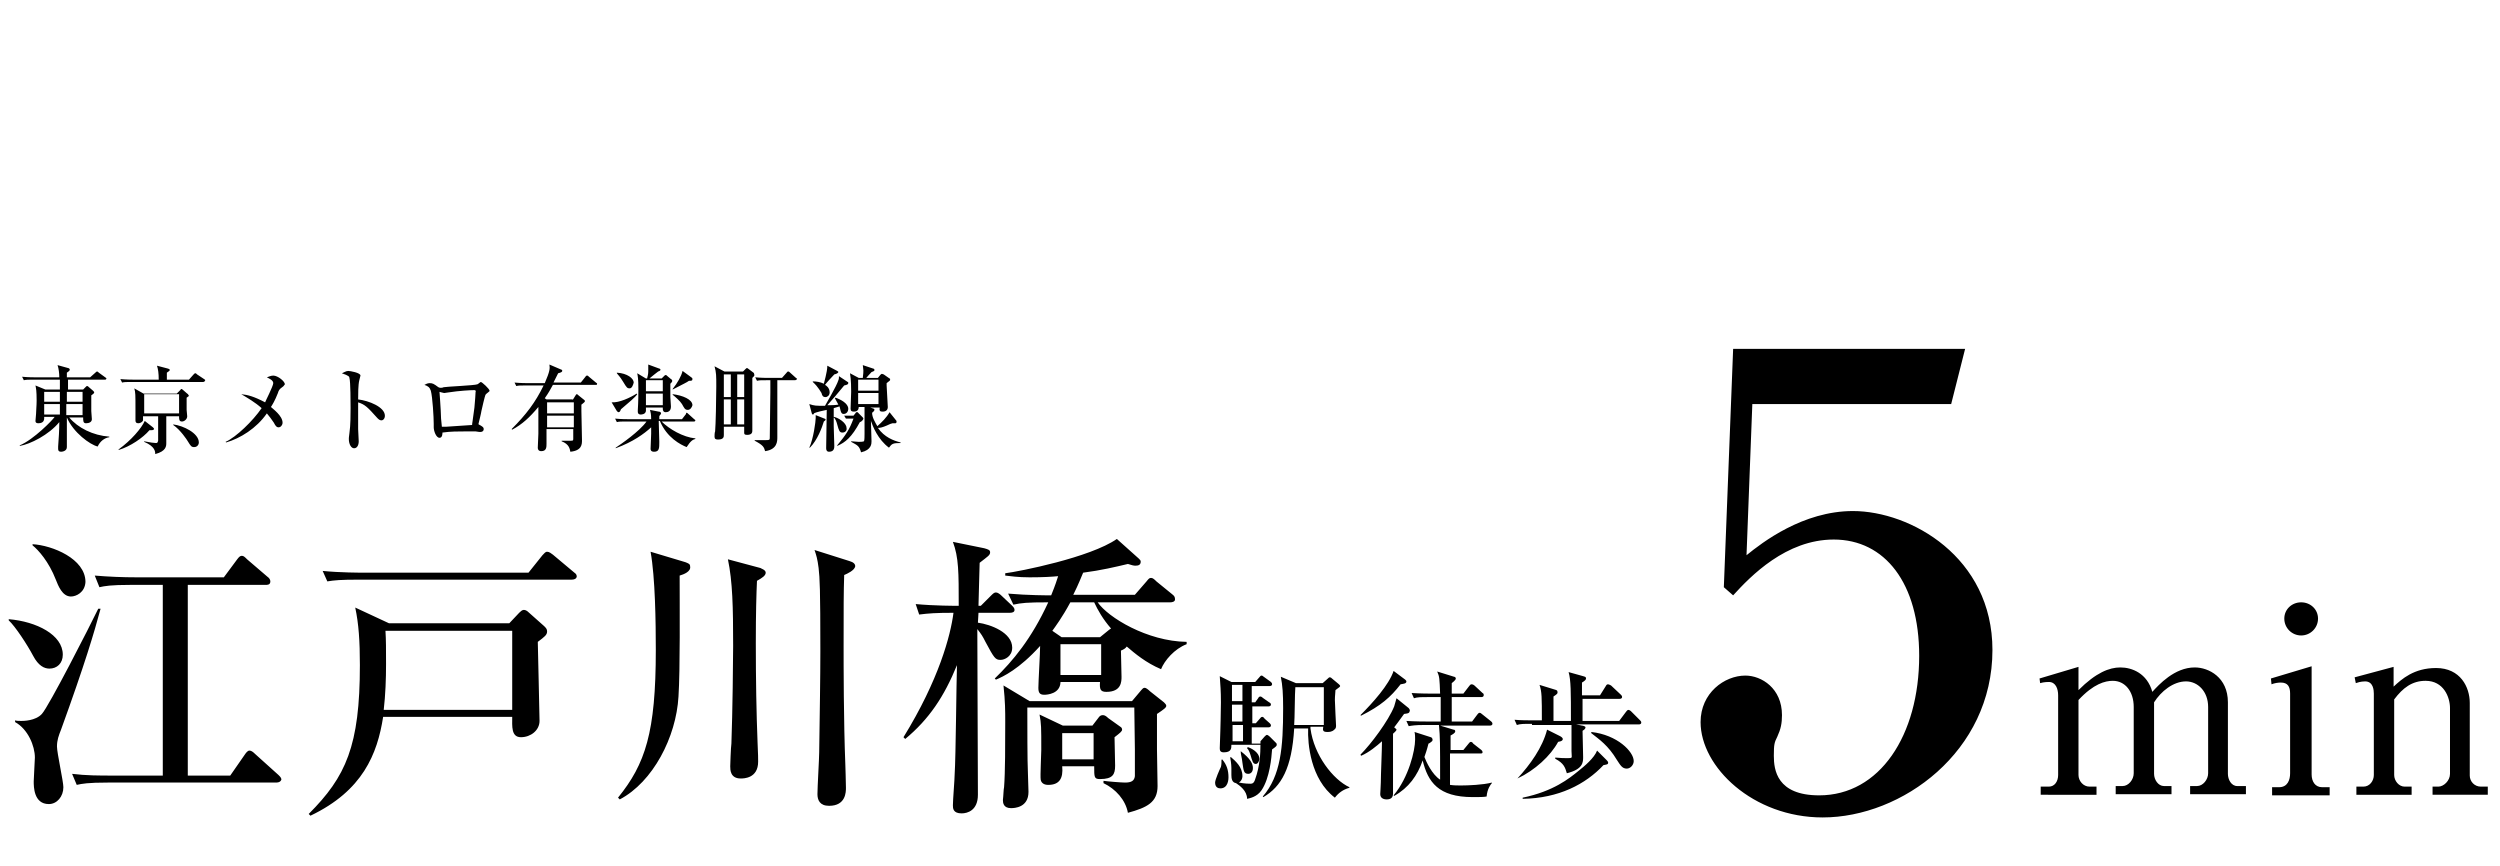 <svg xmlns="http://www.w3.org/2000/svg" viewBox="0 0 430 149"><path d="M301.4 69.5l-1 26c2.7-2.2 9.7-7.6 18.3-7.6 9.9 0 24 7.9 24 23.9 0 17.5-15.6 28.8-29.2 28.8-12 0-21-8.7-21-16.4 0-5 4.1-8 7.7-8 2.8 0 6.3 2.2 6.3 6.8 0 1.4-.2 2.4-.8 3.7-.5 1-.6 1.3-.6 3.3 0 2.4.5 6.8 7.8 6.8 10.4 0 17.2-10.3 17.2-24 0-12.5-5.9-20-14.7-20-8.2 0-14.3 6.3-17.3 9.6l-1.6-1.4 1.6-41H338l-2.4 9.5h-34.2zM8.5 115c-.9 0-1.9-.5-2.8-2.2-1-1.9-3.1-5.1-4.2-6.1v-.2c4.8.4 9.3 2.7 9.3 6.1 0 1.5-1 2.4-2.3 2.4zm2 10.5c-.4 1-.7 1.8-.7 2.9 0 1.1 1.1 6 1.1 7 0 1.6-1.1 2.9-2.5 2.9-2.6 0-2.6-3-2.6-3.9 0-.7.2-3.5.2-4.1 0-2-1.2-4.9-3.4-6.1v-.3c.3.1.6.1 1.1.1.3 0 2.4 0 3.5-1.2 1.2-1.3 8.2-15 9.7-18.1h.4c-1.1 4.1-2.7 9.5-6.8 20.8zm1.7-22.9c-1.5 0-2.2-1.9-2.6-2.9-1.2-3.1-3-5.1-4-5.9v-.2c3.4.2 9.1 2.5 9.1 6.5-.1 1.8-1.6 2.5-2.5 2.5zm35.2 32H18.6c-3.5 0-4.5.2-5.4.4l-.8-1.9c2.4.3 4.7.3 7.1.3H28v-32.8h-5.5c-3.5 0-4.5.2-5.4.4l-.8-2c2.4.2 4.8.3 7.2.3h15l2.3-3.1c.3-.4.5-.6.8-.6.3 0 .5.2.9.6l3.5 3c.3.2.5.5.5.8 0 .6-.5.6-.8.6H32.3v32.8h7.3l2.5-3.6c.2-.3.5-.7.8-.7.3 0 .6.2 1 .6l4 3.6c.3.3.5.5.5.8-.2.5-.7.5-1 .5zm45.1-24.2c0 .8.3 12.3.3 13.6 0 1.6-1.5 2.8-3.2 2.8-1.7 0-1.5-1.9-1.5-3.5H65.9c-1 6.4-3.5 12.7-12.5 17l-.3-.3c6.4-6.4 8.8-11.7 8.8-25.6 0-4.1-.2-7.1-.8-9.9l5.8 2.7h20.7l1.7-1.8c.2-.2.5-.5.8-.5s.6.2.8.4l2.7 2.4c.3.3.5.5.5.9 0 .6-.4.9-1.6 1.8zm5.8-10.7H61.7c-3.1 0-4.2.1-5.4.3l-.8-1.8c3 .3 6.6.3 7.1.3h28.3l2.4-3c.3-.3.5-.6.8-.6.4 0 .7.3 1 .5l3.7 3.1c.3.2.4.4.4.7-.1.4-.5.5-.9.5zm-10.1 8.8H66.3c.1 1.6.1 3.2.1 5.7 0 2.6-.1 5.3-.4 7.9h22.1v-13.6zm28.7-9.5c0 5.2.1 16.2-.2 20.8-.4 7-4.4 14.7-10.1 17.7l-.3-.3c4.7-5.8 6.5-11.2 6.5-25.4 0-4.7-.1-12.5-.9-16.9l6 1.8c.5.2.8.3.8.7.2.9-1.1 1.4-1.8 1.6zm13.3.9c-.1 2.2-.2 5.5-.2 10.7 0 6.2.1 12.1.3 17.1.1 1.8.1 3.1.1 3.3 0 2.9-2.5 2.9-3 2.9-1.8 0-1.8-1.5-1.8-2.1 0-.1.1-3.3.2-3.9.2-5.3.3-14.7.3-16.8 0-6.7-.1-11.1-.9-14.9l5.6 1.5c.1.1.9.3.9.8s-.6.9-1.5 1.4zm15-1c-.1 3-.1 5.5-.1 12.2 0 3.1 0 13 .3 20.5 0 .7.1 2.4.1 3.9 0 .7 0 3.1-2.9 3.1-1.6 0-2-1-2-2 0-1.2.3-6.2.3-7.2.1-6.9.2-12.9.2-17.4 0-10.8-.1-12.5-.3-14.3-.2-1.6-.4-2.2-.7-3.1l6 1.9c.7.2 1 .5 1 .9-.1.7-1.4 1.3-1.9 1.5zm12.3 5c3.2.3 6.8.3 7.4.3 0-5.8 0-8.3-1-11l5.4 1.1c.7.2 1 .3 1 .7 0 .5-.4.7-1.8 1.8 0 .6-.2 6.6-.2 7.4h.4l1.7-1.7c.4-.4.6-.6.9-.6.3 0 .7.3.9.5l1.8 1.7c.3.3.5.5.5.8 0 .4-.4.5-.8.5h-5.4c0 .4-.1 1.4-.1 1.7 2.2.3 5.9 1.7 5.9 4.3 0 1.5-1.3 2.1-2 2.1-.9 0-1.1-.3-2.6-3.1-.5-1-.7-1.3-1.4-2.2 0 4.5.1 24.4.1 28.5 0 2.7-1.8 3.2-2.8 3.2-1.5 0-1.5-.9-1.5-1.4 0-.9.3-4.5.3-5.3.2-3 .3-16.1.4-18.8-2.2 5.4-4.8 9.3-8.9 12.7l-.3-.3c6.1-9.9 8.1-17.5 8.6-21.4-3.1 0-4.3.1-5.9.3l-.6-1.8zm24.9 13.5c-.1 1.9-2.2 2.1-2.8 2.1-.8 0-1-.4-1-1.2 0-1 .3-6 .3-7.2-3.6 4-6.4 5.3-7.6 5.8l-.2-.2c3.1-3 6.3-6.8 9.2-13.1-3.7 0-4.6.1-6 .4l-.9-1.9c3.4.3 6.9.3 7.4.3.3-.8.6-1.4 1.2-3.3-1 .1-2.6.2-4.9.2-2 0-3.3-.2-4.2-.3v-.4c2.4-.3 14.6-2.7 19.2-5.9l3.8 3.4c.2.2.3.3.3.5 0 .5-.3.7-.9.7-.3 0-.7-.1-1.3-.3-2.1.5-4.6 1.1-7.7 1.5-.4.9-.7 1.8-1.7 3.8h10.6l2-2.3c.4-.5.5-.6.8-.6s.6.3.9.6l2.7 2.2c.4.3.5.5.5.9s-.5.5-.8.5h-12.5c1.8 2.6 8.5 6.7 15.3 6.8v.4c-2.1.8-3.8 2.8-4.4 4.3-2.6-1.1-4.5-2.7-5.9-3.9-.2.3-.5.5-1 .7 0 .6.1 3.8.1 4.5 0 .8 0 2.6-2.6 2.6-1 0-1.2-.4-1.1-1.7h-6.8zm-5.7 4.5c0 2.6 0 9.3.1 11 0 .5.1 2.8.1 3.3 0 2.7-2.4 2.8-3 2.8-1.3 0-1.4-.9-1.4-1.4.1-.8.1-1.8.2-2.2.2-2.5.2-7.5.2-11.2 0-1.9 0-3.5-.3-6.3l4.5 2.7h17.6l1.6-1.9c.2-.2.3-.4.6-.4.2 0 .6.3.9.6l2.4 1.9c.2.2.4.4.4.6 0 .3-.4.6-1.6 1.4v6.1c0 .9.1 5.3.1 6.3 0 2.8-1.8 3.7-5.1 4.6-.4-2.2-2.1-4.1-4.2-5.1v-.4c.6.1 3.1.3 3.7.3 1.1 0 1.6-.3 1.7-1.1v-4.6c0-1-.1-6-.1-7.2h-18.4zm6 9.9c.2 2.1-.5 3.2-2.4 3.2-.7 0-1.2-.3-1.3-.9-.1-.7.1-4.2.1-5.1 0-4 0-4.5-.3-6.1l4 1.9h5.1l1-1.3c.2-.3.4-.5.8-.5.3 0 .6.2.9.5l2.1 1.5c.2.1.3.3.3.5 0 .3-.4.6-1.3 1.3 0 .7.1 4.1.1 4.9 0 1.5-.4 2.3-2.6 2.3-1 0-1-.3-1-2.2h-5.5zm6.5-22.2l1.6-1.3.3-.2c-1.4-1.6-2.3-3.2-2.9-4.5h-4.1c-1.4 2.6-2.6 4.2-3.1 4.9l1.6 1.1h6.6zm-6.8 1.2v5.3h7v-5.3h-7zm.3 15.3v4.5h5.4v-4.5h-5.4zm27.5 4.5c.8.9 1.1 1.9 1.1 3.1 0 .2 0 1.9-1.4 1.9-.4 0-.9-.2-.9-1 0-.5.8-2.3 1-2.7.1-.4.1-.7.1-1.2l.1-.1zm6.6-3.1l.7-.8c.1-.1.3-.3.4-.3.1 0 .3.1.5.3l1.1 1.1c.1.1.1.2.1.3 0 .2-.1.3-.8.8-.1 1.4-.4 4.9-1.8 7-.8 1.2-2.1 1.4-2.5 1.5 0-1.4-1.3-2.3-1.9-2.7-.7-.1-.8-.8-.8-1.4v-1.2c0-.1 0-.7-.2-1.8l.1-.1c.8.7 2 1.7 2 3.3 0 .1 0 .7-.6 1.1 1 .2 1.8.2 2 .2.3 0 .6-.1.8-.8.8-2.2.9-4.5.9-5.9h-5c0 .6 0 1.3-1.3 1.3-.6 0-.7-.3-.7-.7 0-.5.1-2.6.1-3 0-.2.1-3.3.1-4.9 0-2-.1-3-.2-4.5l2 1h4.1l.7-.8c.2-.2.2-.3.4-.3.1 0 .1 0 .5.3l1.1.8c.1.1.2.2.2.4s-.2.3-.4.3h-3.1v2.8h.6l.5-.7c.1-.2.2-.3.4-.3.1 0 .3.1.5.3l1 .7c.2.1.3.2.3.4s-.2.3-.4.3h-2.8v2.9h.6l.7-.8c.1-.1.2-.3.4-.3.1 0 .3.1.4.3l.9.8c.1.1.2.2.2.4s-.2.3-.4.3h-2.9v2.8h1.5zm-4.9-9.7v2.8h1.8v-2.8h-1.8zm0 3.4v2.9h1.8v-2.9h-1.8zm1.9 6.3v-2.8H212v2.8h1.8zm-.4 1.7c1.7 1.3 2.1 2.2 2.1 2.9 0 .7-.4 1-.8 1-.8 0-.8-.6-1-1.9-.1-1-.3-1.4-.3-2zm1.2-.7c.4.1 2 .8 2 2 0 .5-.3.9-.6.9-.5 0-.6-.5-.9-1.5-.2-.6-.3-.9-.6-1.2l.1-.2zm10.8-3.2c.6 4.6 3.9 8.8 6.7 10.1v.1c-1.1.3-1.9.9-2.5 1.7-4.2-3.2-4.7-9.3-4.6-11.9h-2.4c-.4 6.8-2.2 10-5.3 11.8l-.1-.1c3.1-3.6 3.5-8.4 3.5-15.2 0-2.5-.1-3.9-.4-5.4l2.6 1.1h4.6l.9-.8c.1-.1.2-.2.3-.2.2 0 .3.1.4.2l1.2 1c.1.1.2.2.2.3 0 .1-.1.2-.8.7 0 .4-.1.9-.1 1.7 0 .7.2 4.2.2 4.4 0 .2 0 .5-.3.7-.4.4-.9.4-1.2.4-.8 0-.8-.3-.7-.9h-2.2zm2.3-.6v-6.5h-4.9c-.1.9-.1 5.5-.2 6.5h5.1zm13.8-1.9c-1 1.4-1.4 1.9-1.7 2.3.2.2.4.3.4.4 0 .2-.5.6-.6.7v10.3c0 .7-.4 1-1.1 1-.1 0-1.1 0-1.1-.9 0-.1.1-1.6.1-2 0-1.3.2-5.6.2-7.1-.9.8-2.2 1.9-3.6 2.5l-.1-.2c1.8-1.8 4.8-5.8 5.8-8.3.1-.3.3-1 .4-1.4l2.1 1.7c.1.1.2.3.2.4-.1.4-.1.5-1 .6zm-.6-5.1c-1.7 2.2-3.4 3.7-6.8 5.4l-.1-.1c2.1-2.1 4.9-5.2 5.7-7.6l2 1.5c.1.1.2.2.2.3 0 .4-.5.4-1 .5zm14.8 19.3c-.5.1-1.3.1-2.4.1-5.9 0-7.7-2.6-8.6-6.3-.9 2.6-2.4 4.7-4.9 6.1l-.1-.1c2.6-3.1 3.7-7.7 3.7-9.6 0-.4 0-.9-.1-1.3l2.8.9c.1 0 .3.2.3.4 0 .1 0 .2-.1.3-.1.1-.5.4-.6.4-.3 1.2-.5 1.7-.7 2.3.3.8 1.3 3 2.7 3.9 0-6.5 0-7.2-.2-9.4h-2.6c-1.5 0-2 .1-2.6.2l-.4-.9c1.5.1 3.2.1 3.5.1h2.4v-4.2h-2c-1.5 0-2 0-2.6.2l-.4-.9c1.5.1 3.2.1 3.4.1h1.5c-.1-2.6-.1-2.9-.5-3.8l2.9.9c.1 0 .3.1.3.3 0 .3-.6.7-.7.8v1.8h2l1-1.3c.1-.1.2-.3.4-.3s.4.1.5.2l1.4 1.3c.2.1.2.2.2.4s-.2.3-.4.3h-5.1v4.2h3.5l.9-1.2c.1-.1.2-.3.4-.3.1 0 .3.1.5.3l1.5 1.2c.1.1.2.2.2.4s-.2.3-.4.3h-8.6l2.3.7c.2 0 .3.1.3.3 0 .3-.6.6-.8.7v2.5h2.2l.9-1.1c.1-.1.2-.3.4-.3.1 0 .3.1.4.3l1.4 1.1c.1.1.2.2.2.4s-.2.2-.4.2h-5.2v5.4c.7.1 1.3.1 1.9.1 1.2 0 3.8-.1 5.3-.5v.1c-.2.2-.8 1-.9 2.3zm7.8-12.5c-1.5 0-2 0-2.6.2l-.4-.9c1.1.1 2.3.1 3.4.1h1.3c0-4 0-4.9-.4-6.1l2.6.8c.3.1.5.1.5.5 0 .2-.1.3-.7.7v4.2h3c0-5 0-7-.4-8.4l2.5.7c.3.1.5.1.5.4 0 .2-.2.4-.7.7v2.2h3.1l1-1.6c.1-.2.2-.3.4-.3.1 0 .3.1.5.2l1.7 1.6c.1.1.2.2.2.4s-.2.3-.4.3h-6.4v3.8h6.3l1.2-1.6c.1-.1.2-.3.4-.3.1 0 .3.1.4.2l1.6 1.6c.1.1.2.2.2.4s-.2.3-.4.3h-10.8l1 .2c.1 0 .6.1.6.3 0 .1 0 .3-.5.6 0 .7.1 3.8.1 4.5 0 .9 0 2.1-2.8 2.8-.3-1-.5-1.7-2-2.5v-.2c1 .1 1.5.1 2.1.1.3 0 .6 0 .7-.1.1-.1 0-.4 0-1.1v-4.5h-6.8zm-2.5 9.4c2.2-2.4 4.3-5.3 5.1-8.4l2.2 1.1c.2.1.5.3.5.5s-.1.4-.8.5c-1.3 2.4-4 4.9-7 6.3zm.9 3.3c5.3-1.1 8-3.3 9.6-4.6 1-.8 2.7-2.2 3.2-3.5l1.6 1.6c.3.3.3.4.3.5 0 .3-.3.3-.8.4-3.1 3.3-7.7 5.7-13.9 5.8v-.2zm11.8-11.3c4.5.5 7.3 3.4 7.3 5 0 .7-.6 1.3-1.2 1.3-.8 0-1.1-.6-1.7-1.5-1.5-2.5-3-3.5-4.4-4.6v-.2zm77.1-9.2l6.7-2v4c3-3 5.3-3.9 7.2-3.9 2 0 4.6 1 5.5 4.2 1.1-1.2 3.8-4.2 7.3-4.2 2.4 0 5.7 1.7 5.7 6v12.3c0 1 .6 2.1 1.6 2.1h1.5v1.4h-9.6v-1.4h1.2c1 0 1.9-1.1 1.9-2.2v-11.4c0-2.7-1.8-4.4-3.8-4.4-2.2 0-4.3 1.7-5.5 3.6v12.3c0 1 .7 2.1 1.7 2.1h1.3v1.4h-9.6v-1.4h1.2c1 0 1.9-1.1 1.9-2.2v-11.4c0-2.7-1.5-4.5-3.6-4.5-1.3 0-3.3.5-5.9 3.3v12.9c0 1 .8 2 1.9 2h1.2v1.4H351v-1.4h1.4c1 0 1.6-.9 1.6-2v-13.7c0-1.1-.4-2.3-1.6-2.3-.2 0-.8 0-1.5.2l-.1-.8zm39.8 0l7-2.1v18.6c0 1.2.6 2.2 1.8 2.2h1.3v1.4h-9.9v-1.4h1.2c1.5 0 1.9-1.3 1.9-2.4v-13.7c0-1.2-.4-1.9-1.6-1.9-.5 0-1.1.1-1.6.3l-.1-1zm8.1-10.3c0 1.6-1.3 2.9-2.9 2.9s-2.9-1.3-2.9-2.9 1.3-2.8 2.9-2.8c1.6 0 2.9 1.2 2.9 2.8zm13 8.3v3.4c1.4-1.3 3.5-3.2 7.3-3.2 4.2 0 5.8 3.3 5.8 6v12.5c0 1 .8 1.9 1.9 1.9h1.2v1.4h-9.5v-1.4h1c.9 0 2-1 2-2.2v-11.3c0-1.9-1.1-4.7-4.2-4.7-2.3 0-3.9 1.2-5.4 3.2v13c0 1 .8 2 1.8 2h1.2v1.4h-9.5v-1.4h1.2c1.1 0 1.8-1 1.8-2v-14c0-.6-.1-2.1-1.5-2.1-.1 0-.8 0-1.6.3l-.2-1 6.7-1.8zM16.8 76.8c-1.3-.3-4.2-2.4-5.3-5v5.1c0 .7-.8.8-1 .8-.4 0-.5-.2-.5-.5v-.4c.1-1.3.2-2.9.2-4.2-1.8 2.2-5 3.8-6.8 4.1v-.1c2.4-1 5.7-4.4 6-4.9H7.6c0 .3.1 1.1-1 1.1-.5 0-.5-.3-.5-.4 0 0 .1-1.1.1-1.2 0-.5.1-1.4.1-2.3 0-1.7-.1-2.1-.2-2.6l1.7.7h2.5v-1.7H5.8c-1 0-1.3 0-1.7.1l-.3-.6c1 .1 2.1.1 2.3.1h4.1c0-.7-.1-1.5-.3-2.1l1.8.5c.1 0 .3.1.3.3 0 .2-.5.5-.5.5v.8h4l.9-.8c.1-.1.2-.2.3-.2.1 0 .2.1.3.2l1.1.8c.1.1.2.1.2.2s-.1.2-.2.2h-6.4V67h2.6l.5-.5c.1-.1.1-.1.2-.1s.2.1.3.2l.7.6c.1.1.2.2.2.3 0 .2-.4.4-.5.5v2.7c0 .2.1 1.3.1 1.4 0 .5-.5.7-1 .7s-.5-.4-.5-1h-2.4c1.5 1.8 4.1 3.1 6.9 3.3v.1c-.8.1-1.6.7-2 1.6zm-6.5-9.4H7.6v1.7h2.7v-1.7zm0 2.1H7.6v1.8h2.7v-1.8zm3.9 0h-2.8v1.9h2.8v-1.9zm0-2.1h-2.7v1.7h2.7v-1.7zM25.7 74c-1.1 1.3-3.3 2.8-5.3 3.4v-.1c2.2-1.6 3.9-3.6 4.5-4.9l1.4 1.1c.1.1.2.2.2.3-.1.2-.3.2-.8.2zm9.2-8.3H22.7c-1 0-1.3 0-1.7.1l-.3-.6c1 .1 2.1.1 2.3.1h4.3c0-1.1-.1-1.8-.3-2.4l1.9.5s.3.1.3.2c0 .2-.1.2-.5.5v1.2h3.8l.8-.9c.2-.2.2-.2.3-.2.1 0 .1 0 .3.2l1.2.8c.1.1.2.1.2.2-.1.3-.3.3-.4.3zm-2.8 2.7v2.1c0 .2.1.9.1 1.1 0 .5-.5.9-.9.9-.5 0-.5-.4-.5-.9h-2.2v4.6c0 .5 0 1.4-1.9 1.9 0-.4 0-1.3-1.9-2.1v-.1c1 .2 1.7.3 2 .3.2 0 .3 0 .4-.4v-4.2h-2.6v.7c-.1.3-.5.5-.8.5-.4 0-.5-.2-.5-.5v-1.8c0-2.7 0-3-.2-3.7l1.6.9h5.7l.6-.6c.1-.1.1-.2.2-.2 0 0 .1 0 .2.1l.8.7c.2.1.2.2.2.3.3 0 0 .2-.3.4zm-1.3-.6h-6v3.3h6v-3.3zm2.6 9.1c-.5 0-.6-.2-1.1-1-.1-.2-1.3-2-2.5-2.8V73c1.7.2 4.4 1.5 4.4 3.1 0 .4-.3.8-.8.8zm15-10.2c-.3.2-.5.5-.6.9-.5 1.3-1 2.1-1.2 2.4.3.3 2 1.5 2 2.7 0 .4-.3.8-.7.8-.3 0-.5-.2-.8-.8-.4-.6-.7-1-1.2-1.6-1.8 2.6-4.6 4.3-7 5l-.1-.1c1.8-.8 4.7-3.6 6.2-5.8-1.1-1-2.5-1.8-3.5-2.4 1.1.1 2.2.4 4.1 1.4 0-.1 1.4-2.8 1.4-3.3s-.7-.8-1.1-1c.3-.1.7-.3 1.1-.3.8 0 2 1 2 1.5-.2.3-.3.4-.6.6zm17.2 5.6c-.3 0-.5-.2-.7-.4-1.7-1.9-2.1-2.3-3.3-2.7v4.6c0 .3.1 1.8.1 2.1 0 .7-.3 1.2-.8 1.2s-.9-.7-.9-1.6c0-.2 0-.2.1-1 .2-1.3.2-3.3.2-4.3 0-.8 0-4.6-.2-5.2 0-.2-.1-.4-1.3-.8.3-.1.7-.4 1.1-.4.3 0 2.1.3 2.1.8 0 .1-.2.7-.2.8-.2.8-.2 2.4-.2 3.3 1.8.2 4.6 1.3 4.6 2.8 0 .5-.3.8-.6.8zm17.9-4.4c-.1.2-.6 2.3-.7 2.8 0 .2-.5 2.2-.5 2.2 0 .1 0 .1.4.3.3.2.5.3.5.6s-.2.5-.6.5c-.1 0-.2 0-.8-.1h-1.6c-1.4 0-2.7 0-4.1.2 0 .2 0 .9-.5.9-.6 0-1-1.2-1-1.8v-.6c0-1.1-.2-4.6-.5-5.7-.2-.6-.5-.8-1.1-1 .2-.1.5-.3.9-.3.5 0 .7.1 1.5.7.2.1.3.1.4.1.1 0 .3 0 .5-.1.4-.1 5.3-.3 5.8-.5.1 0 .5-.4.6-.4.2 0 1.5 1.2 1.5 1.5.1.1-.6.5-.7.7zm-1.9-.8c-.6 0-2.6.1-4.5.4-.1 0-.6.1-.7.1-.1 0-.8-.2-.8-.2v.1c0 .2.2 2.5.2 3 0 .8.1 2.2.2 2.9h.7l4.5-.3c0-.3.1-.6.4-3 .1-.9.2-2.6.2-2.7.1-.1 0-.3-.2-.3zm16.9 1.7l.5-.8s.1-.2.2-.2.2.1.3.2l1 .8c.1.1.1.1.1.2 0 .2-.4.4-.6.6v1.1c0 .8.1 4.3.1 5 0 .7 0 1.8-2 2-.1-.5-.2-1.3-1.5-1.8v-.1h1.6c.3 0 .4 0 .4-.3v-1.7H94v2.5c0 .6 0 1.3-.9 1.3-.6 0-.6-.5-.6-.6 0-.1.1-2 .1-2.4V70c-1.5 1.8-2.8 3-4.5 3.9l-.1-.1c2.5-2.5 4.1-4.6 5.5-7.5h-3c-1 0-1.3 0-1.7.1l-.3-.6c1 .1 2.1.1 2.3.1h2.9c.9-2.1.9-2.5.8-3.2l2.1.9c.1 0 .1.1.1.2 0 .2-.3.3-.7.4l-.8 1.6h4.7l.8-1c.1-.2.2-.2.3-.2.1 0 .1 0 .3.2l1.2 1c.1.1.2.1.2.2 0 .2-.1.2-.2.2h-7.4c-.5.9-.7 1.3-1.4 2.3l.3.2h4.5zm-4.4.4v1.9h4.6v-1.9h-4.6zm0 2.3v2h4.6v-2h-4.6zm12.7-1.1s-.1.3-.2.4c0 0-.1.1-.2.1s-.2-.1-.3-.2l-.9-1.5c1.3.1 3.2-.8 4.3-1.5l.1.1c-.3.5-1.4 1.4-2.8 2.6zm11.3 6.5c-1-.4-3.4-1.6-4.6-4.5h-.2c0 .6.1 3.1.1 3.6 0 1.1 0 1.7-.9 1.7-.6 0-.6-.4-.6-.5 0-.4.1-2.2.1-2.6v-1.1c-1.2 1.1-3.1 2.5-6.1 3.6V77c.9-.6 4.1-2.8 5.3-4.5h-3.4c-1 0-1.3 0-1.7.1l-.3-.6c1 .1 2.1.1 2.3.1h3.9c0-.9-.1-1.2-.2-1.6l1.5.3c.2 0 .4.1.4.3 0 .1-.1.2-.1.2-.1.1-.1.1-.2.3v.5h3.9l.7-.9c0-.2 0-.2.1-.2s.2.1.3.2l1 .9c.1.1.2.1.2.2s-.1.2-.2.2h-5.6c1.3 1.3 3.7 2.7 5.8 2.9v.1c-.4.1-.8.3-1.5 1.4zm-9.8-10.1c-.4 0-.5-.1-1.1-1.1-.6-1-.9-1.2-1.1-1.5v-.1c1.8.1 2.9 1 2.9 1.7-.1.4-.3 1-.7 1zm7-.8v2.3c0 .4.1 1.2.1 1.6 0 .2 0 1-.9 1-.4 0-.5-.3-.5-.6v-.2h-2.9v.6c-.1.6-.8.6-.9.6s-.5 0-.5-.5v-.2c.1-1.6.1-3 .1-3.6 0-1.9-.1-2.3-.2-2.8l1.5.9h.2c.2-.8.2-.9.2-1.6v-.8l1.9.7c.1 0 .2.1.2.2s-.1.2-.4.3c-.3.2-1 .8-1.5 1.2h2.1l.5-.5s.1-.1.2-.1.2.1.3.2l.6.5c.1.1.2.1.2.2.1.2-.1.4-.3.6zm-1.3-.6h-2.9v1.9h2.9v-1.9zm0 2.3h-2.9v2h2.9v-2zm4.3 2.8c-.5 0-.6-.3-1-1-.3-.5-1.2-1.3-1.6-1.6v-.1c1.7.2 3.4.9 3.4 1.9-.1.4-.4.8-.8.8zm.2-5c-.4.3-.9.5-2.8 1.5v-.1c.8-1 1.5-2.2 1.7-3.1l1.5 1.1c.1.1.2.1.2.3 0 .3-.2.3-.6.3zm10.9-.5v9c0 .3 0 .8-.9.8-.5 0-.5-.2-.5-.4v-1h-3.5v1.4c0 .3 0 .8-1 .8-.4 0-.6-.1-.6-.5 0-.1 0-.7.1-.9.1-1 .2-5.7.2-7.7 0-1.9 0-2.4-.3-3.5l1.7.9h3.2l.4-.4c.1-.1.2-.2.3-.2 0 0 .2.1.3.2l.8.6c.1.1.1.1.1.2.1.3.1.3-.3.7zm-3.7-.6h-1.2v3.9h1.2v-3.9zm0 4.3h-1.2V73h1.2v-4.3zm2.3-4.3h-1.2v3.9h1.2v-3.9zm0 4.3h-1.2V73h1.2v-4.3zm8.7-3.3h-3v9.8c0 .7 0 2.1-2.1 2.4-.2-.7-.3-1-1.8-1.8v-.1h1.9c.5 0 .7 0 .7-.3 0-.2.1-7.6.1-7.9v-2.1h-.6c-1 0-1.3 0-1.7.1l-.3-.6c1 .1 2.1.1 2.3.1h2.3l.8-.9c.1-.1.1-.2.3-.2.1 0 .2.1.3.2l1 .9c.1.1.2.1.2.2-.2.2-.3.2-.4.2zm8.4 5.8c-.3 0-.4-.2-.5-.5 0-.1-.2-.7-.2-.8-.3.1-.7.2-1 .3v3.1c0 .3.1 3.2.1 3.4 0 .3 0 1-.9 1-.4 0-.5-.3-.5-.6 0-1 .1-5.7.1-6.6-.5.1-1.9.4-2.2.6 0 .1-.1.2-.2.2s-.2-.2-.2-.3l-.4-1.5c.9.3 1.1.3 2.7.3.1-.2 2-3.4 2.3-4.4.1-.2.1-.5.1-.7l1.5 1c.1 0 .1.1.1.2 0 .2-.2.3-.7.4-1.3 1.6-1.5 1.8-2.9 3.4.6 0 1.3 0 1.9-.1-.1-.2-.5-.9-.6-1.1l.1-.1c.9.3 2.2 1 2.2 1.9 0 .5-.3.9-.8.9zm-3.4 1.3c-.3 1-1.1 3.2-2.4 4.5h-.1c.7-1.5 1.1-4.5 1.1-5.1v-.5l1.5.6c.1 0 .2.1.2.2.1-.1 0 .1-.3.3zm1.8-8.1c-.3.3-1.4 1.5-1.6 1.8.2.1.8.5.8 1.3 0 .5-.4.8-.7.8-.5 0-.6-.3-.7-.7-.1-.1-.5-1-1.5-1.9v-.1c.6 0 1.3.1 1.9.4 0-.1.6-2 .6-3.1l1.7.9c.1.1.2.1.2.2-.1.2-.3.3-.7.4zm1.4 10c-.5 0-.6-.3-.9-1.4-.1-.4-.3-1-.6-1.2v-.1c.7.1 2.2 1 2.2 1.9.1.3-.1.8-.7.8zm3-1.8c-1.4 2.6-2.5 3.5-3.9 4.1v-.1c1.5-1.8 2.1-2.7 2.8-4.6h-1.3l-.3-.5h1.6l.4-.5c0-.1.1-.1.2-.1s.2 0 .2.1l.8.8c.1.1.1.2.1.2-.1.4-.5.6-.6.6zm5 4.4c-1.9-1.4-2.8-3.7-3.1-4.6 0 .4.1 3.4.1 3.5 0 .4 0 1.5-1.8 1.9-.3-1.1-.6-1.2-1.7-1.8v-.1c.2 0 1.1.1 1.3.1.2 0 .7 0 .9-.1.1-.1.1-1 .1-1.3V70h-1c0 .6-.4.8-.8.8s-.6-.1-.6-.5.1-2.4.1-2.9 0-2.1-.2-3.2l1.5.8h.7c.1-.8.1-1 .1-1.3 0-.2-.1-.8-.1-.9l1.8.6c.1 0 .2.1.2.2 0 .2 0 .2-.5.4-.3.3-.9 1-.9 1h2l.4-.5c.1-.1.2-.2.3-.2.1 0 .2.1.3.1l1 .7c.1 0 .1.1.1.2s0 .1-.1.2-.4.3-.5.4v.4c0 .3.2 3.7.2 3.7 0 .5-.3.8-.9.8-.4 0-.6-.1-.5-.7h-1.6l.3.1c.3.1.4.1.4.3 0 .2-.3.4-.4.5 0 .8.5 1.6.9 2.3.8-.7 1.6-1.5 2.1-2.4l1.2 1.5v.2c0 .1-.1.2-.2.2h-.5c-.3.1-.4.1-1 .4-.7.3-1.1.4-1.5.4 1.1 1.6 2.7 2.2 3.9 2.5v.1c-1.3 0-1.5.1-2 .8zm-1.8-11.7h-3.5v1.9h3.5v-1.9zm0 2.3h-3.5v1.9h3.5v-1.9z"/></svg>